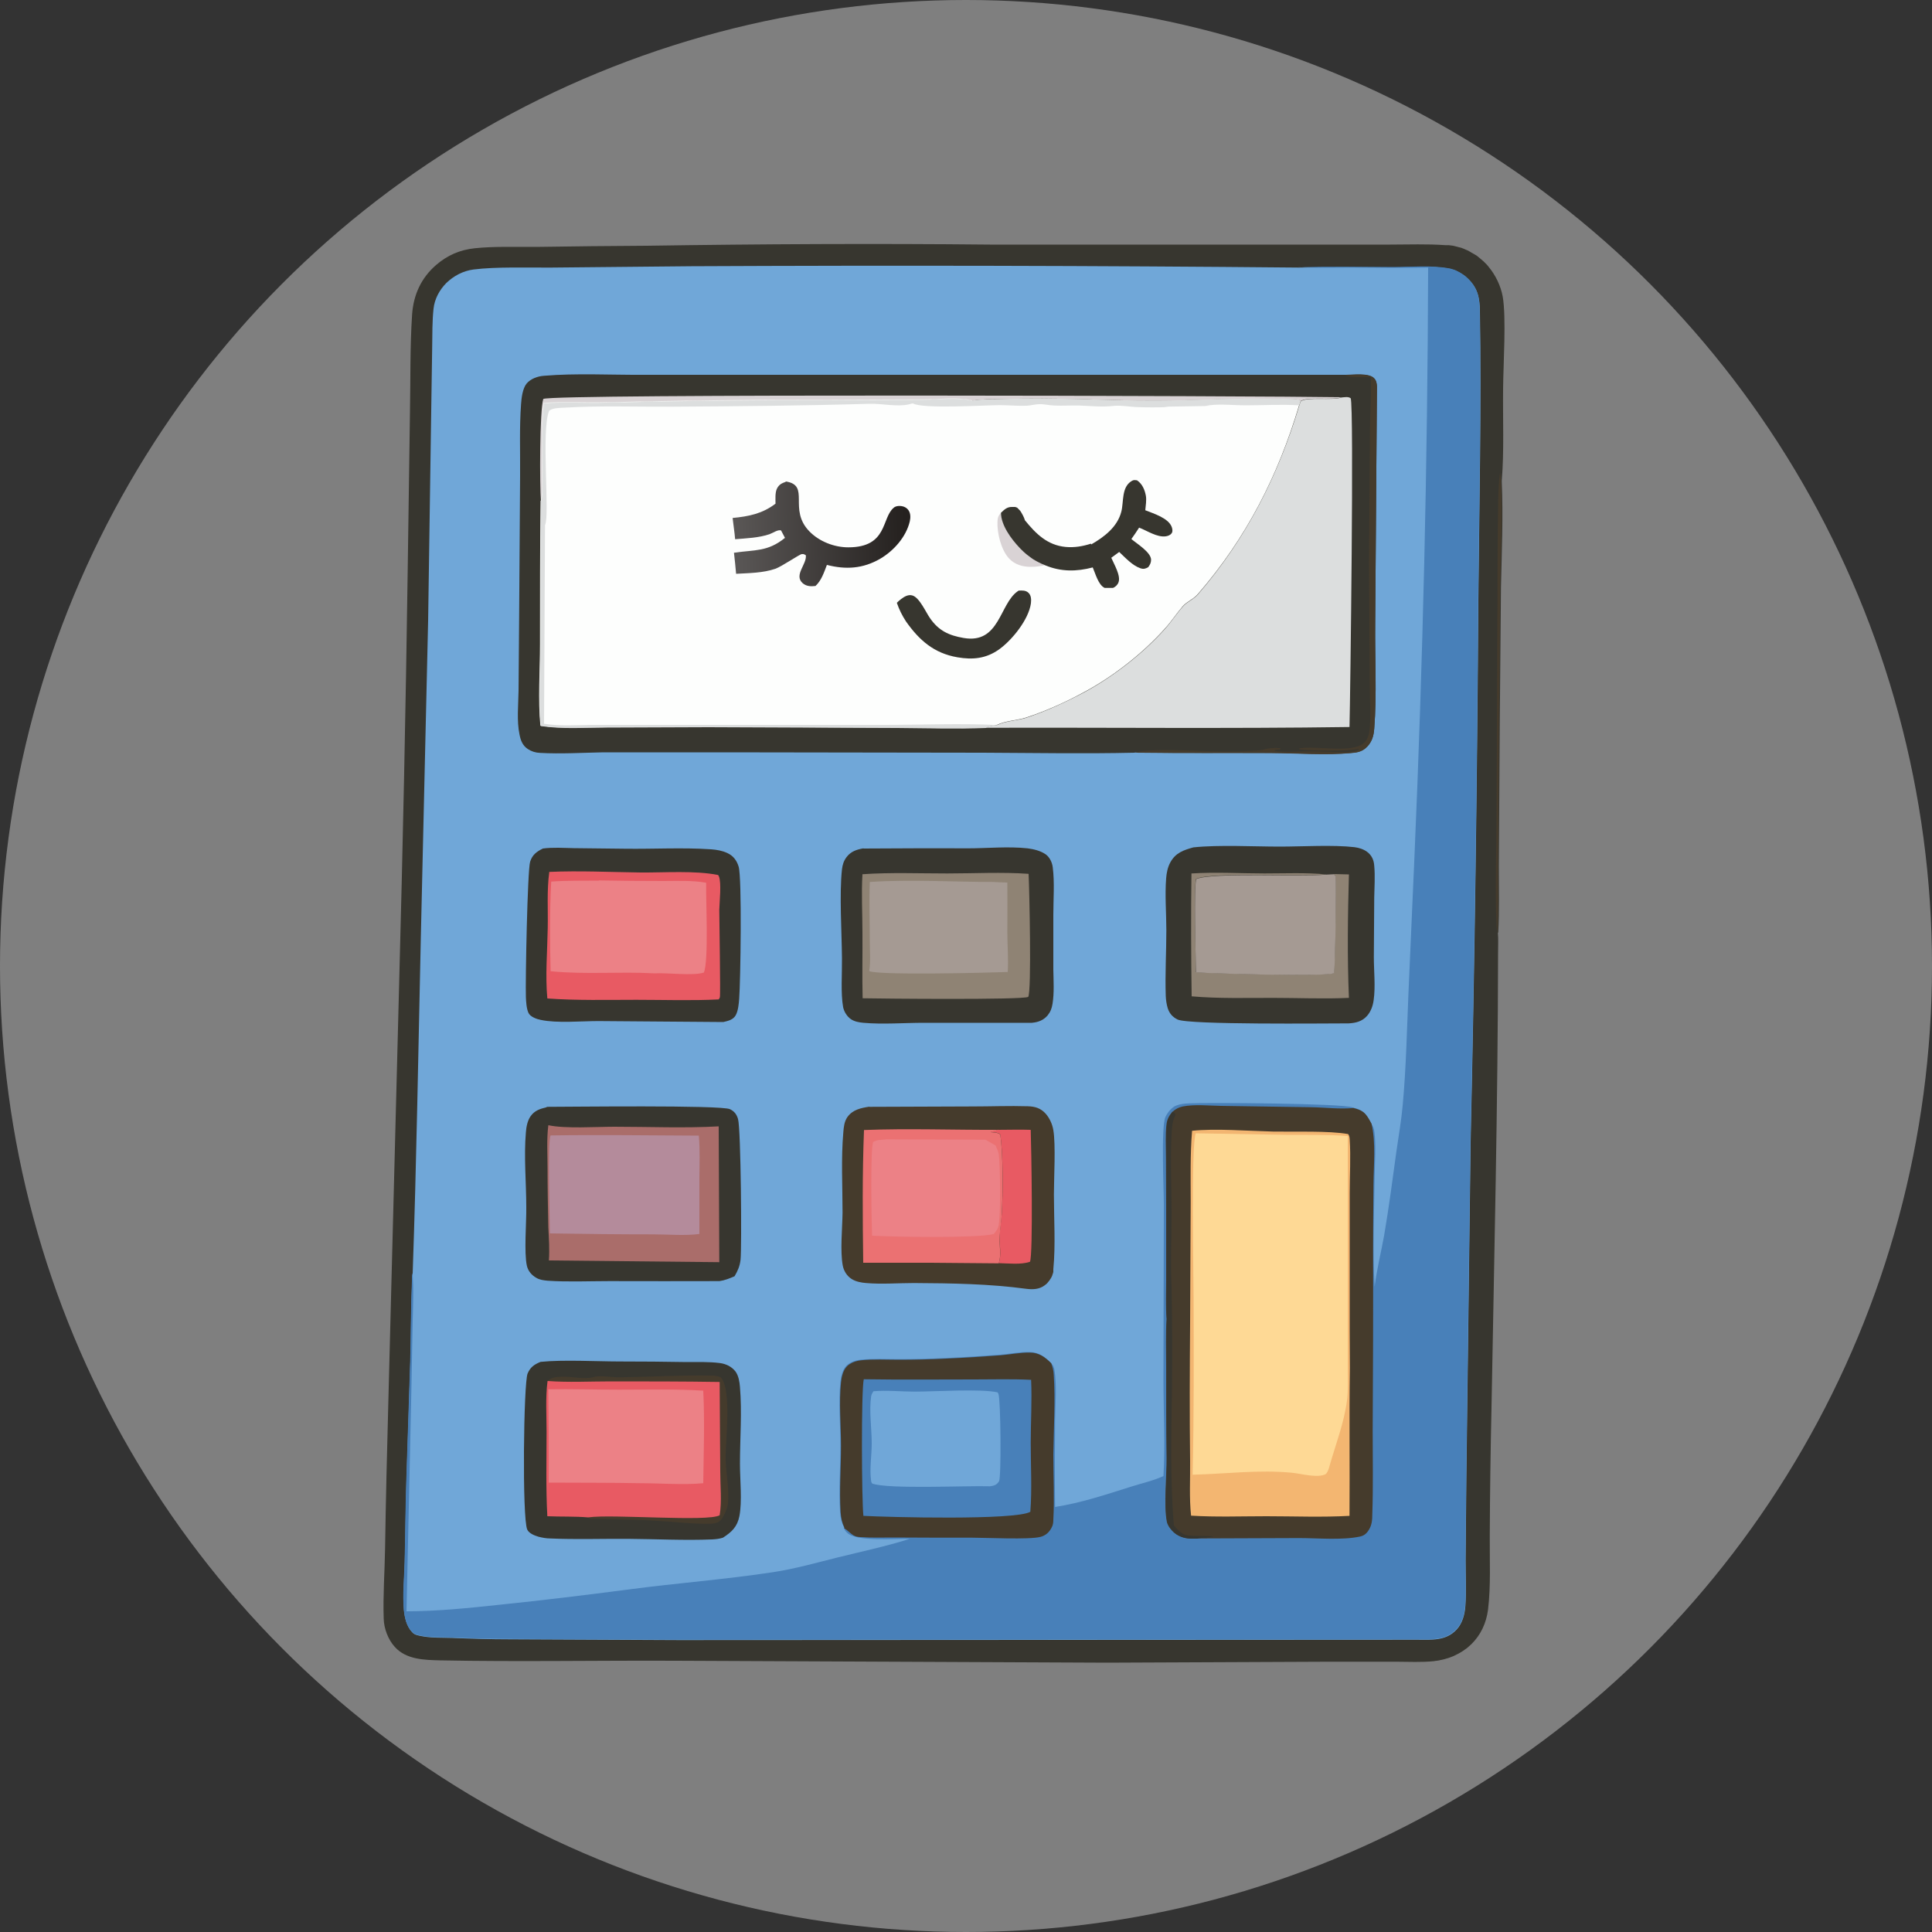 <?xml version="1.0" encoding="UTF-8"?>
<svg xmlns="http://www.w3.org/2000/svg" xmlns:xlink="http://www.w3.org/1999/xlink" id="Layer_1" data-name="Layer 1" viewBox="0 0 100 100">
  <rect x="0" y="0" width="100" height="100" fill="#333333" stroke="none"/>
  <defs>
    <style>
      .cls-1 {
        fill: #b48b9b;
      }

      .cls-1, .cls-2, .cls-3, .cls-4, .cls-5, .cls-6, .cls-7, .cls-8, .cls-9, .cls-10, .cls-11, .cls-12, .cls-13, .cls-14, .cls-15, .cls-16, .cls-17, .cls-18 {
        stroke-width: 0px;
      }

      .cls-2 {
        fill: #e85a63;
      }

      .cls-3 {
        fill: url(#linear-gradient);
      }

      .cls-4 {
        fill: #8f8374;
      }

      .cls-5 {
        fill: #70a7d8;
      }

      .cls-6 {
        fill: #f3b671;
      }

      .cls-7 {
        fill: #fed995;
      }

      .cls-8 {
        fill: #fdfefd;
      }

      .cls-9 {
        fill: #a59a93;
      }

      .cls-10 {
        fill: #ec8186;
      }

      .cls-11 {
        fill: #37362f;
      }

      .cls-12 {
        fill: #eb7172;
      }

      .cls-13 {
        fill: #dcdede;
      }

      .cls-14 {
        fill: #453b2c;
      }

      .cls-15 {
        fill: #d9d3d5;
      }

      .cls-16 {
        fill: #4880b9;
      }

      .cls-17 {
        fill: #aa6d6a;
      }

      .cls-18 {
        fill: #7f7f7f;
      }
    </style>
    <linearGradient id="linear-gradient" x1="46.84" y1="74.5" x2="38.03" y2="74.31" gradientTransform="translate(0 102) scale(1 -1)" gradientUnits="userSpaceOnUse">
      <stop offset="0" stop-color="#25211f"></stop>
      <stop offset="1" stop-color="#5a5756"></stop>
    </linearGradient>
  </defs>
  <circle class="cls-18" cx="50" cy="50" r="50"></circle>
  <g>
    <path class="cls-11" d="M77.53,48.28c.03.33.01.7.01,1.04-.01,7.84-.2,15.69-.34,23.53-.05,2.22-.08,4.43-.09,6.65-.01,1.25.06,2.59-.09,3.82-.09.68-.37,1.3-.86,1.78-.03.03-.07.06-.1.09-.03.03-.07.06-.1.09-.04.03-.07.06-.11.08-.04.03-.07.05-.11.08-.04.03-.08.05-.11.07-.04.02-.08.05-.12.07-.04.02-.08.04-.12.06-.04.02-.08.04-.12.06-.04.02-.08.04-.12.05-.04.02-.08.03-.13.05-.04.02-.09.03-.13.04-.04.01-.09.03-.13.04-.04.01-.09.02-.13.03-.04,0-.09.02-.13.03-.04,0-.09.02-.13.02-.04,0-.09.01-.14.02-.65.07-1.33.03-1.98.03h-3.47s-11.48.05-11.48.05l-22.28-.1c-4.08-.02-8.17.06-12.24-.02-.82-.02-1.75-.04-2.34-.69-.35-.38-.57-.96-.58-1.48-.04-1.18.05-2.39.07-3.57.04-2.54.1-5.08.17-7.62l.56-21.69c.19-7.06.34-14.12.44-21.19l.12-8.4c.03-1.67,0-3.36.11-5.02.07-1.02.47-1.9,1.25-2.57.58-.5,1.23-.78,1.99-.86,1.04-.11,2.14-.06,3.19-.07,1.9-.03,3.8-.05,5.7-.06,5.92-.09,11.85-.12,17.77-.06h15.8s4.92,0,4.92,0c.94,0,1.92-.04,2.86.03.03,0,.05,0,.08,0,.03,0,.05,0,.08,0,.03,0,.05,0,.08.01.03,0,.05,0,.08.01.03,0,.05,0,.08.01.03,0,.05.01.08.02.03,0,.05.01.08.02.03,0,.05.01.08.02s.05.01.08.02c.03,0,.05.02.08.02.03,0,.05.02.08.03.03,0,.05.02.08.03.02,0,.05.02.07.03.02.01.05.02.07.03.02.01.05.02.07.03s.05.02.07.04c.02.01.05.02.07.04.02.01.05.03.07.04.02.01.05.03.07.04.02.01.05.03.07.04.02.01.04.03.07.04.02.01.04.03.07.05.02.02.04.03.06.05.02.02.04.03.06.05.02.02.04.03.06.05.02.02.04.03.06.05s.04.04.06.05c.02.02.04.04.06.06.02.02.04.04.06.06.02.02.04.04.06.06.02.02.04.04.05.06.02.02.04.04.05.06.36.43.63.99.73,1.54.19,1.08.03,3.52.02,4.76-.02,1.59.06,3.22-.07,4.79.08,1.82,0,3.68-.04,5.5l-.06,6.79-.05,7.65c0,1.14.03,2.29-.03,3.42Z"></path>
    <path class="cls-14" d="M77.53,48.28c-.05-.13-.06-.23-.07-.37-.08-1.91,0-3.86,0-5.78l.04-9.53c.02-1.84,0-3.67.03-5.51.02-.86-.01-1.75.11-2.61.04.14.04.28.05.42.08,1.82,0,3.68-.04,5.5l-.06,6.79-.05,7.65c0,1.14.03,2.29-.03,3.42Z"></path>
    <path class="cls-5" d="M21.36,65.91c.2-5.76.29-11.53.42-17.29l.38-16.49.16-10.87.05-3.32c.01-.65,0-1.32.07-1.96.05-.5.31-.98.66-1.33.38-.37.87-.63,1.4-.7,1.16-.15,2.82-.09,4.04-.1l7.24-.07c10.49-.05,20.97-.03,31.46.07,1.62-.04,3.25-.01,4.88-.01.93,0,1.99-.1,2.89.07.04,0,.09.02.13.03.04.01.09.03.13.04.04.01.08.03.12.05.04.02.08.04.12.06.04.02.08.04.12.07.04.02.08.05.11.07.04.03.07.05.11.08.03.03.07.06.1.09.54.5.64,1.01.65,1.71.08,4.98-.03,9.97-.08,14.95-.06,9.35-.19,18.69-.4,28.04l-.22,17.37-.04,4.31c0,.77.04,1.56-.01,2.32-.03.45-.15.92-.46,1.25-.56.6-1.31.52-2.05.52l-38.19.02-8.76-.04c-.99,0-1.98-.03-2.97-.07-.56-.02-1.13.01-1.68-.11-.15-.03-.29-.06-.4-.18-.29-.3-.39-.74-.43-1.15-.07-.81.02-1.65.04-2.46.04-1.43.04-2.85.09-4.28l.2-6.12c.04-1.38.03-2.77.09-4.15,0-.14,0-.28.03-.42Z"></path>
    <path class="cls-11" d="M61.77,43.86c1.31-.14,3.13-.04,4.48-.04,1.14,0,2.76-.1,3.86.03.23.03.46.1.65.24.24.18.35.42.37.72.05.54.01,1.11,0,1.65l-.02,3.09c0,.72.09,1.51-.01,2.22-.04.29-.14.58-.34.81-.26.29-.58.37-.96.39-1.23,0-8.27.08-8.85-.2-.26-.13-.42-.31-.51-.59-.06-.2-.09-.41-.1-.62-.04-1.13.03-2.28.03-3.41,0-.88-.08-1.81-.01-2.69.02-.28.08-.58.22-.83.27-.49.68-.63,1.19-.77Z"></path>
    <path class="cls-4" d="M61.68,45.21c1.25-.08,2.52,0,3.77,0,1.06,0,2.15-.05,3.2.05-.02,0-.04,0-.06,0-1.26.12-5.8-.14-6.68.23-.13.36,0,4.16-.02,4.83.79.06,6.76.24,7.15.04.06-.18.13-4.72.08-5.02l-.09-.1.79.02c-.06,2.12-.09,4.27,0,6.39-1.31.06-2.64,0-3.95,0-1.39,0-2.81.04-4.19-.08-.03-2.12-.04-4.25-.01-6.37Z"></path>
    <path class="cls-9" d="M68.65,45.27l.39-.02.09.1c.05.3-.02,4.84-.08,5.02-.39.2-6.36.02-7.15-.04,0-.66-.12-4.47.02-4.83.88-.36,5.42-.1,6.68-.23.02,0,.04,0,.06,0Z"></path>
    <path class="cls-11" d="M28.09,43.92c.52-.07,1.08-.03,1.61-.02l2.65.03c1.48.02,2.99-.07,4.46.03.28.02.57.07.83.19.31.14.49.38.59.7.18.57.1,5.95.03,6.84-.02.27-.05.62-.18.86-.14.24-.39.29-.64.35l-6.47-.05c-.88,0-2.14.12-2.98-.06-.21-.04-.55-.16-.64-.37-.1-.22-.12-.57-.13-.81-.03-.82.08-6.57.22-7.01.11-.35.33-.52.66-.68Z"></path>
    <path class="cls-2" d="M28.42,45.13c1.57-.07,3.16.01,4.74.03,1.24.01,2.81-.11,4.01.13.01.02.03.05.04.07.14.34.03,1.32.02,1.73,0,.54.07,4.39.03,4.53-.01.04-.04.07-.06.11-1.41.07-2.85.02-4.26.02-1.52,0-3.1.04-4.61-.07-.11-1.19,0-2.45.02-3.64.02-.95-.05-1.96.08-2.9Z"></path>
    <path class="cls-10" d="M30.99,45.57c1.11.02,2.21.03,3.32.03.73,0,1.52-.04,2.24.09-.02.87.14,4.08-.12,4.65-.58.18-1.89,0-2.56.04-1.79-.1-3.59.07-5.37-.11-.04-1.53-.05-3.12.03-4.64.82-.06,1.65-.04,2.47-.05Z"></path>
    <path class="cls-11" d="M44.7,43.92c1.79-.01,3.58-.02,5.37-.01,1.01,0,2.12-.11,3.12,0,.31.04.65.12.92.3.22.15.35.43.38.68.1.79.03,1.66.03,2.47v2.83c.01.58.05,1.19-.04,1.76-.04.24-.1.41-.25.6-.22.26-.49.36-.82.39h-5.59c-1.03,0-2.11.09-3.13,0-.22-.02-.46-.06-.65-.19-.2-.14-.35-.38-.4-.62-.13-.72-.05-1.75-.06-2.52-.01-1.35-.14-3.33,0-4.61.03-.25.09-.44.24-.64.22-.29.52-.39.87-.45Z"></path>
    <path class="cls-4" d="M44.64,45.25c1.44-.1,2.94-.04,4.39-.04,1.39,0,2.83-.08,4.21.02.04.83.16,6.08-.02,6.37-.34.16-7.59.09-8.57.07-.03-1.13,0-2.27-.01-3.4,0-1-.06-2.01,0-3.01Z"></path>
    <path class="cls-9" d="M45.03,45.65c2.11-.14,4.27,0,6.39,0,.24.01.48.03.72.03.01.86,0,1.71,0,2.57,0,.68.06,1.38.02,2.06-1.04.04-6.78.18-7.17-.05.08-.48.03-1.04.03-1.53,0-1.02-.04-2.05,0-3.07Z"></path>
    <path class="cls-11" d="M28.29,57.29c1.16,0,9.01-.1,9.49.12.23.11.35.27.42.51.15.51.2,6.64.13,7.29-.04.33-.14.56-.31.85-.26.11-.5.21-.78.25-1.9.01-3.81,0-5.71,0-1.05,0-2.14.05-3.18-.02-.2-.02-.41-.04-.59-.15-.25-.14-.43-.36-.49-.63-.15-.68-.02-2.23-.03-3.02,0-1.27-.13-2.62-.02-3.88.02-.28.08-.6.24-.83.21-.3.49-.39.84-.47Z"></path>
    <path class="cls-17" d="M28.38,58.24c.88.19,2.47.08,3.43.08,1.79,0,3.6.08,5.39-.02l.03,7.03-8.82-.09c.04-.57,0-1.15-.03-1.71-.02-1.02-.04-2.05-.04-3.07,0-.73-.05-1.48.04-2.21Z"></path>
    <path class="cls-1" d="M28.5,58.77c2.55-.04,5.12,0,7.67.01.07.75.03,1.52.03,2.27v2.82c-.76.1-1.61.02-2.39.02-1.78,0-3.57-.02-5.35-.05,0-.72-.13-4.73.04-5.07Z"></path>
    <path class="cls-14" d="M44.99,57.29l5.33-.02c.96,0,1.92-.04,2.88-.01.38.01.67.1.93.39.2.23.34.54.39.84.13.77.03,2.48.03,3.33,0,1.23.09,2.66-.03,3.87,0,.02,0,.04,0,.06,0,.02,0,.04,0,.06,0,.02,0,.04-.01.06,0,.02-.01.04-.02.06,0,.02-.01.04-.02.06,0,.02-.01.04-.02.06,0,.02-.02.04-.03.06,0,.02-.02.04-.03.05,0,.02-.02.04-.03.05-.01.02-.02.03-.03.05-.01.02-.02.03-.04.05-.01.02-.03.03-.04.05-.01.02-.03.03-.04.05-.01.01-.03.03-.04.04-.01.01-.03.03-.05.04-.02.01-.03.03-.05.04-.28.21-.61.22-.94.18-1.91-.26-3.9-.29-5.83-.3-.81,0-1.66.07-2.47,0-.25-.02-.53-.07-.75-.21-.24-.15-.41-.42-.46-.7-.14-.75-.02-1.94-.01-2.73,0-1.37-.08-2.8.04-4.16.02-.27.05-.56.21-.79.28-.39.7-.47,1.14-.54Z"></path>
    <path class="cls-2" d="M51.66,58.48c.56,0,1.13-.02,1.69,0,.03.84.13,6.48-.04,6.83-.47.16-1.12.08-1.62.07.16-.4.04-.92.05-1.35.01-.39.08-.78.11-1.17.07-1.04.08-3.18-.08-4.15-.14-.11-.33-.1-.5-.12l.39-.12Z"></path>
    <path class="cls-12" d="M44.72,58.49c2.27-.09,4.66,0,6.94-.01l-.39.12c.17.02.36.01.5.12.16.97.14,3.11.08,4.15-.02.39-.09.78-.11,1.17-.02.43.1.95-.05,1.35l-3.51-.03c-1.17,0-2.34,0-3.5,0-.03-2.27-.05-4.59.04-6.86Z"></path>
    <path class="cls-10" d="M45.83,58.97l5.18.02.52.3c.07.16.15.32.17.49.07.58.11,3.26-.03,3.72-.04.14-.15.26-.23.37-.83.23-5.27.15-6.3.09-.03-.61-.1-4.61.06-4.85.18-.12.41-.11.62-.13Z"></path>
    <path class="cls-11" d="M27.98,70.49c1.18-.12,2.91-.02,4.14-.02,1.14,0,2.27.01,3.41.03.56,0,1.16-.02,1.72.05.32.04.62.18.82.44.16.22.21.54.23.8.11,1.3,0,2.67,0,3.98,0,.8.12,1.95-.03,2.71-.11.55-.4.82-.85,1.11-.18.06-.37.08-.56.09-1.44.06-2.9-.02-4.35-.03-1.34-.01-2.69.04-4.03-.02-.21,0-.41-.04-.61-.09-.2-.06-.49-.17-.58-.37-.27-.58-.19-7.61.02-8.08.14-.33.35-.47.67-.6Z"></path>
    <path class="cls-14" d="M28.35,71.48c.18-.2.46-.21.71-.22.53-.03,1.19.16,1.69.01.31-.09.92.02,1.28.02,1.58-.02,3.18-.12,4.76-.09.18,0,.35.01.52.09.59.67.22,3.37.25,4.28.03.72.18,1.5.12,2.23-.02.26-.24.8-.45.95-.13.09-.3.11-.45.12-.91.02-1.83-.1-2.73-.15-1.16-.08-2.35-.06-3.52-.11l-.09-.07c1.21-.18,6.21.24,6.81-.11.12-.7.04-1.55.03-2.27l-.03-4.63c-1.88-.02-3.77-.03-5.65-.03-1.07,0-2.18.06-3.25-.02Z"></path>
    <path class="cls-2" d="M28.35,71.48c1.07.08,2.18.02,3.25.02,1.88,0,3.77,0,5.65.03l.03,4.63c0,.72.09,1.56-.03,2.27-.6.35-5.6-.07-6.81.11-.69-.06-1.41-.03-2.11-.06-.08-1.45-.04-2.93-.04-4.38,0-.85-.06-1.77.05-2.61Z"></path>
    <path class="cls-10" d="M28.38,71.91c1.22-.02,2.43.02,3.65.02,1.45,0,2.92-.04,4.37.05.08,1.59.02,3.2,0,4.79-1.05.1-2.19,0-3.25,0-1.58-.03-3.17-.02-4.75-.03.01-1.61,0-3.22-.02-4.83Z"></path>
    <path class="cls-16" d="M67.23,13.83c1.62-.04,3.25-.01,4.88-.01.93,0,1.99-.1,2.89.07.04,0,.09.02.13.03.04.01.09.03.13.04.04.01.08.03.12.05.04.02.08.04.12.06.04.02.08.04.12.07.04.02.08.05.11.07.04.03.07.05.11.08.03.03.07.06.1.09.54.5.64,1.01.65,1.71.08,4.98-.03,9.97-.08,14.95-.06,9.35-.19,18.69-.4,28.04l-.22,17.37-.04,4.31c0,.77.04,1.56-.01,2.32-.03.45-.15.92-.46,1.25-.56.6-1.31.52-2.05.52l-38.19.02-8.76-.04c-.99,0-1.98-.03-2.97-.07-.56-.02-1.13.01-1.68-.11-.15-.03-.29-.06-.4-.18-.29-.3-.39-.74-.43-1.15-.07-.81.02-1.65.04-2.46.04-1.43.04-2.85.09-4.28l.2-6.12c.04-1.38.03-2.77.09-4.15,0-.14,0-.28.03-.42.07.82.03,1.67.01,2.49l-.07,3.71-.25,11.31c1.62,0,3.23-.17,4.83-.34,2.23-.23,4.45-.5,6.67-.79,2.49-.33,5.03-.52,7.51-.9,1.1-.17,2.2-.48,3.28-.75,1.25-.31,2.53-.58,3.76-.97-.73-.02-2.78.17-3.25-.32-.1-.1-.13-.14-.16-.28-.13-.27-.18-.51-.2-.81-.07-1.13.02-2.29.02-3.42,0-1.07-.11-2.23,0-3.3.03-.27.1-.61.3-.82.18-.19.47-.29.73-.32.64-.07,1.31-.03,1.95-.03.83,0,1.65-.02,2.48-.06.93-.04,1.86-.1,2.79-.17.5-.04,1.03-.15,1.53-.14.46,0,.78.23,1.1.55.01.01.03.02.04.04.1.1.14.22.16.35.13.83.04,1.78.03,2.62-.01,1.49-.02,2.97,0,4.46,1.35-.21,2.63-.64,3.93-1.05.56-.18,1.14-.3,1.68-.55.1-1.64,0-3.33,0-4.98l.02-9.06c0-.78-.15-4,.08-4.54.1-.23.34-.52.57-.6.2-.08.43-.1.65-.11.89-.05,8.02,0,8.47.21.4.1.59.2.8.56.05.08.09.16.14.25.12.15.17.28.19.46.09.74.02,1.55.01,2.3-.02,1.81-.11,3.92,0,5.71.11-.88.33-1.76.49-2.64.25-1.46.44-2.92.64-4.38.11-.78.25-1.56.32-2.34.18-1.93.22-3.88.3-5.81l.31-7.04c.44-10.18.68-20.36.71-30.54-1.33.03-2.66,0-3.98,0-.91,0-1.84.03-2.74-.03Z"></path>
    <path class="cls-14" d="M43.71,79.08c-.13-.27-.18-.51-.2-.81-.07-1.13.02-2.29.02-3.42,0-1.07-.11-2.23,0-3.3.03-.27.1-.61.3-.82.18-.19.47-.29.73-.32.64-.07,1.31-.03,1.95-.03.83,0,1.65-.02,2.48-.06.93-.04,1.86-.1,2.79-.17.5-.04,1.03-.15,1.53-.14.46,0,.78.23,1.1.55.07.19.12.37.13.58.09,1.35,0,2.78-.02,4.14,0,1.12.06,2.28,0,3.39,0,.14-.02.28-.09.4-.12.24-.31.41-.58.48-.59.15-2.81.04-3.54.04-1.36,0-2.72,0-4.08-.01-.55,0-1.13.02-1.68-.02-.14,0-.28-.03-.39-.1-.17-.11-.31-.27-.48-.37Z"></path>
    <path class="cls-16" d="M44.71,71.39c1.91.03,3.82.01,5.73.01.98,0,1.96-.03,2.93.02.05,1.08-.02,2.19-.02,3.27,0,1.18.07,2.39-.02,3.56-.77.45-7.39.28-8.64.21-.09-.75-.12-6.47.02-7.08Z"></path>
    <path class="cls-5" d="M45.21,72.01c.7-.06,1.44.02,2.15.02,1.02,0,3.42-.16,4.28.04.01.03.03.06.04.08.12.34.15,4.34.03,4.52-.12.19-.25.23-.47.26-1.19-.04-5.27.16-6.09-.14-.05-.07-.05-.06-.06-.13-.09-.62.03-1.32.03-1.95,0-.77-.14-1.68-.03-2.44.02-.1.06-.17.12-.26Z"></path>
    <path class="cls-14" d="M60.7,57.54c.14-.14.33-.23.52-.27.63-.12,1.34-.04,1.98-.03l4.67.07c.7.01,1.49.11,2.18.04.4.1.59.2.8.56.05.08.09.16.14.25.23,1,.11,2.12.1,3.14-.01,1.13-.02,2.26-.02,3.39.01,3.12,0,6.24-.02,9.36,0,1.44.03,2.89-.02,4.33,0,.27-.02.55-.17.79-.11.19-.24.31-.46.36-.93.2-2.19.08-3.16.08l-5.29.02c-.11,0-.23,0-.34,0-.36-.01-.71-.14-.95-.41-.12-.13-.24-.3-.27-.48-.16-.85,0-2.35-.01-3.28-.02-1.59-.02-3.17-.02-4.76,0-.81-.03-1.62.02-2.43-.05-.66-.02-1.35-.02-2.01v-3.61s-.01-2.74-.01-2.74c0-.57-.04-1.17.03-1.73.03-.26.14-.44.3-.64Z"></path>
    <path class="cls-11" d="M60.7,57.54l.14.11c-.02.14,0,.06-.06.2-.11.26-.13.6-.14.88-.07,1.33,0,2.69,0,4.02,0,1.29-.06,2.6,0,3.89.03,1.72.04,3.47.02,5.19-.03,2.38-.1,4.75.1,7.12.16.21.43.49.71.52.44.05.9.02,1.34.05-.27.1-.56.04-.84.12-.11,0-.23,0-.34,0-.36-.01-.71-.14-.95-.41-.12-.13-.24-.3-.27-.48-.16-.85,0-2.35-.01-3.28-.02-1.59-.02-3.17-.02-4.76,0-.81-.03-1.62.02-2.43-.05-.66-.02-1.35-.02-2.01v-3.61s-.01-2.74-.01-2.74c0-.57-.04-1.17.03-1.73.03-.26.14-.44.3-.64Z"></path>
    <path class="cls-6" d="M61.7,58.53c1.17-.13,2.97.01,4.2.04,1.09.02,2.89-.05,3.88.13.07.11.07.16.08.28.06.91,0,1.86,0,2.78v7.16s.01,1.89.01,1.89c-.04,2.55,0,5.1-.02,7.65-1.42.08-2.87.02-4.3.02-1.3,0-2.61.05-3.9-.03-.1-.91-.04-1.88-.05-2.8-.03-2.38-.02-4.76,0-7.14l.03-6.29c0-1.22-.03-2.46.07-3.67Z"></path>
    <path class="cls-7" d="M61.9,58.66l4.68.08c1.05.01,2.13-.02,3.18.06v9.31s0,2.72,0,2.72c0,.55.03,1.12-.04,1.66-.14,1.11-.58,2.26-.89,3.34-.05.18-.08.32-.2.46-.4.24-1.3-.02-1.75-.06-1.71-.17-3.44.06-5.15.1.07-3.02.06-6.06.05-9.08,0-1.24-.14-7.9.11-8.59Z"></path>
    <path class="cls-11" d="M58.73,38.96c-2.62.06-5.25.01-7.87,0l-13.32-.02h-6.31c-1.08.02-2.2.09-3.27.03-.24-.01-.44-.07-.64-.2-.27-.18-.37-.44-.43-.75-.15-.71-.06-1.54-.05-2.27l.03-3.75.05-7.39c.01-1.22-.04-2.48.05-3.69.02-.32.08-.82.29-1.07.21-.25.58-.38.9-.4,1.66-.14,3.47-.04,5.14-.05h9.86s26.49,0,26.49,0c.39,0,1.17-.11,1.46.16.05.05.08.09.11.16.04.11.05.22.05.33l-.09,12.22c-.02,1.8.09,3.65-.05,5.44-.03.41-.14.75-.46,1.02-.22.18-.46.22-.74.24-1.25.12-2.8.01-4.08,0-2.37-.01-4.74.01-7.11-.02Z"></path>
    <path class="cls-14" d="M69.65,19.41c.39,0,1.17-.11,1.46.16.05.05.08.09.11.16.04.11.05.22.05.33l-.09,12.22c-.02,1.8.09,3.65-.05,5.44-.03.41-.14.75-.46,1.02-.22.18-.46.22-.74.24-1.25.12-2.8.01-4.08,0-2.37-.01-4.74.01-7.11-.02.77-.25,3.04-.09,3.99-.07.86.02,1.81.02,2.67-.08h-.05c.24-.08.68-.12.93-.08l-.02.06-.31.04.06.05c.66.07,1.36,0,2.02.01.61,0,1.24.07,1.85.02.17-.01.3-.04.45-.11v-.04c-.53.14-2.48.1-3.07.03l-.02-.05c.87-.17,2.78.29,3.38-.31.2-.2.26-.47.28-.75.06-.72,0-1.49,0-2.21l-.04-6.33.05-6.91c0-.9.08-1.81.04-2.71-.31-.02-1.05.05-1.29-.09Z"></path>
    <path class="cls-15" d="M28,25.95c-.07-.78-.07-4.75.12-5.3.35-.28,37.3-.16,41.33-.09-.51.18-1.82-.05-2.14.21l-.08-.08c-.45-.07-.94-.02-1.39-.04-2.01-.05-4.01.09-6.02.09-2.6,0-5.21-.18-7.81-.08-.55.02-1.14-.02-1.68.08-.77-.18-1.74-.06-2.53-.05l-4.9.02c-3.84,0-7.68.03-11.52.13-1.07.03-2.14-.04-3.21.03-.21.72.02,4.91-.17,5.08Z"></path>
    <path class="cls-13" d="M69.46,20.57c.16-.01.31-.05.45.04.18.38-.02,15.48-.06,17.02-6.27.09-12.55.02-18.82.04.12-.1.46-.12.62-.15.29-.18,1.06-.24,1.44-.36,1.04-.34,2.03-.8,3-1.31,1.51-.81,3.07-2.02,4.22-3.31.32-.36.59-.78.91-1.14.22-.26.56-.37.79-.64,2.5-2.9,4.14-6.12,5.24-9.77l.07-.21c.32-.26,1.63-.03,2.14-.21Z"></path>
    <path class="cls-8" d="M50.33,20.74c.54-.09,1.13-.05,1.68-.08,2.6-.1,5.21.09,7.81.08,2.01,0,4.01-.15,6.02-.09.46.01.94-.03,1.39.04l.08.08-.07.21c-1.09,3.65-2.73,6.87-5.24,9.77-.23.27-.57.38-.79.64-.32.37-.58.78-.91,1.14-1.15,1.29-2.7,2.5-4.22,3.31-.96.52-1.96.97-3,1.31-.38.12-1.14.18-1.44.36-.16.03-.51.05-.62.15-1.53.06-3.07.01-4.6,0l-9.77-.04-5.25.02c-1.13,0-2.32.09-3.43-.08-.13-1.35-.02-2.85-.02-4.22,0-2.47,0-4.94.03-7.41.19-.17-.04-4.36.17-5.08,1.07-.07,2.14,0,3.21-.03,3.84-.09,7.68-.14,11.52-.13l4.9-.02c.79,0,1.76-.13,2.53.05Z"></path>
    <path class="cls-15" d="M54.11,29.25c-.26.06-.5.09-.76.09-.41,0-.81-.11-1.11-.42-.42-.44-.64-1.33-.61-1.94.01-.19.05-.31.19-.44,0,.64.52,1.36.96,1.81.05.05.09.1.14.14.05.05.1.09.15.14.05.04.1.09.16.13.05.04.11.08.16.12.06.04.11.07.17.11.06.04.12.07.18.1.06.03.12.06.18.09.06.03.12.06.19.08Z"></path>
    <path class="cls-11" d="M52.73,30.57c.18-.01.37-.02.51.12.14.14.14.35.12.54-.12.84-.96,1.88-1.63,2.37-.68.49-1.38.56-2.18.42-1.21-.21-1.97-.88-2.66-1.86-.2-.31-.35-.61-.47-.96.07-.07.15-.14.23-.2.16-.12.36-.24.57-.18.37.1.7.87.92,1.18.45.65.98.89,1.73,1.02,1.88.33,1.86-1.77,2.81-2.42.02-.01.04-.02.05-.04Z"></path>
    <path class="cls-11" d="M56.48,28.18c.68-.39,1.36-.91,1.56-1.7.13-.51,0-1.26.53-1.58.11-.07.15-.05.28-.04.27.18.4.48.46.8.04.23-.01.52-.03.75.42.17,1.2.4,1.37.87.03.09.06.22,0,.31-.07.11-.19.15-.31.17-.46.06-.96-.29-1.38-.45-.13.2-.26.4-.4.59.28.24,1.01.68,1.02,1.07,0,.16-.06.27-.15.39-.15.08-.24.11-.41.05-.41-.14-.78-.55-1.09-.84l-.41.3c.14.33.51.94.37,1.28-.05.13-.16.23-.28.28,0,0-.02,0-.02,0,0,0-.02,0-.03,0,0,0-.02,0-.03,0,0,0-.02,0-.03,0,0,0-.02,0-.03,0,0,0-.02,0-.03,0,0,0-.02,0-.03,0,0,0-.02,0-.03,0,0,0-.02,0-.03,0,0,0-.02,0-.03,0s-.02,0-.03,0c0,0-.02,0-.03,0,0,0-.02,0-.03,0,0,0-.02,0-.03,0,0,0-.02,0-.02,0,0,0-.02,0-.02-.01-.31-.15-.47-.75-.6-1.05-.84.22-1.64.23-2.46-.11-.06-.03-.12-.05-.19-.08-.06-.03-.12-.06-.18-.09-.06-.03-.12-.06-.18-.1-.06-.03-.11-.07-.17-.11-.06-.04-.11-.08-.16-.12-.05-.04-.11-.08-.16-.13-.05-.04-.1-.09-.15-.14-.05-.05-.1-.09-.14-.14-.43-.45-.96-1.17-.96-1.81.18-.17.32-.31.58-.3,0,0,.02,0,.03,0,.01,0,.02,0,.03,0,0,0,.02,0,.03,0,0,0,.02,0,.03,0,0,0,.02,0,.03,0,0,0,.02,0,.03.01,0,0,.02,0,.03.01,0,0,.02,0,.03.01,0,0,.02,0,.03.02,0,0,.02.01.02.02,0,0,.02.01.02.02,0,0,.02.01.02.02,0,0,.01.01.02.02,0,0,.01.01.02.02,0,0,.01.02.02.02,0,0,.01.02.02.02.09.13.21.35.25.5.57.7,1.16,1.29,2.11,1.38.45.04.87-.03,1.31-.17Z"></path>
    <path class="cls-13" d="M50.33,20.74c.54-.09,1.13-.05,1.68-.08,2.6-.1,5.21.09,7.81.08,2.01,0,4.01-.15,6.02-.09.46.01.94-.03,1.39.04l.08.08-.07.21c-.93-.06-1.83,0-2.75,0-.65,0-1.47-.1-2.1.03h.43s-2.56.04-2.56.04l.22.02c-.56.02-1.11.02-1.67,0-.37-.02-.82-.1-1.18-.06-.6.07-1.18,0-1.78-.02-.43-.01-.87.02-1.3,0-.25-.01-.51-.08-.76-.07-.21,0-.43.07-.64.08-.46.02-.93-.03-1.4-.03-.76,0-3.98.21-4.5-.09-.07.01-.14.03-.21.05-.59.14-1.42-.05-2.04-.03-3.41.1-6.82.13-10.23.15-1.84.01-3.71-.06-5.54.05-.22.01-.66.01-.81.17-.42,1.03.05,5.43-.21,5.91l-.05,10.28c.79.13,1.64.07,2.44.06h3.52s11.67,0,11.67,0c1.91,0,3.98-.09,5.87.01-.16.03-.51.05-.62.15-1.53.06-3.07.01-4.6,0l-9.77-.04-5.25.02c-1.13,0-2.32.09-3.43-.08-.13-1.35-.02-2.85-.02-4.22,0-2.47,0-4.94.03-7.41.19-.17-.04-4.36.17-5.08,1.07-.07,2.14,0,3.21-.03,3.84-.09,7.68-.14,11.52-.13l4.9-.02c.79,0,1.76-.13,2.53.05Z"></path>
    <path class="cls-3" d="M40.67,24.92c1.3.2.1,1.44,1.23,2.59.51.52,1.28.82,2.01.82,2.05,0,1.71-1.53,2.35-2.05.09-.08.22-.1.34-.09.17.01.33.08.43.23.11.17.1.38.06.57-.19.8-.83,1.52-1.53,1.93-.9.52-1.78.57-2.76.32-.15.39-.28.8-.59,1.09-.24.03-.48.02-.67-.15-.46-.42.23-.98.17-1.44-.09-.05-.1-.07-.21-.06-.12.01-1.03.64-1.37.76-.64.22-1.35.22-2.03.26-.03-.37-.07-.73-.11-1.09,1.08-.16,1.74-.04,2.64-.77l-.2-.38c-.15-.07-.43.13-.6.19-.56.19-1.19.21-1.78.26-.03-.37-.09-.73-.13-1.1.83-.08,1.54-.22,2.22-.74,0-.23-.03-.58.08-.79.11-.21.25-.27.45-.34Z"></path>
  </g>
</svg>
